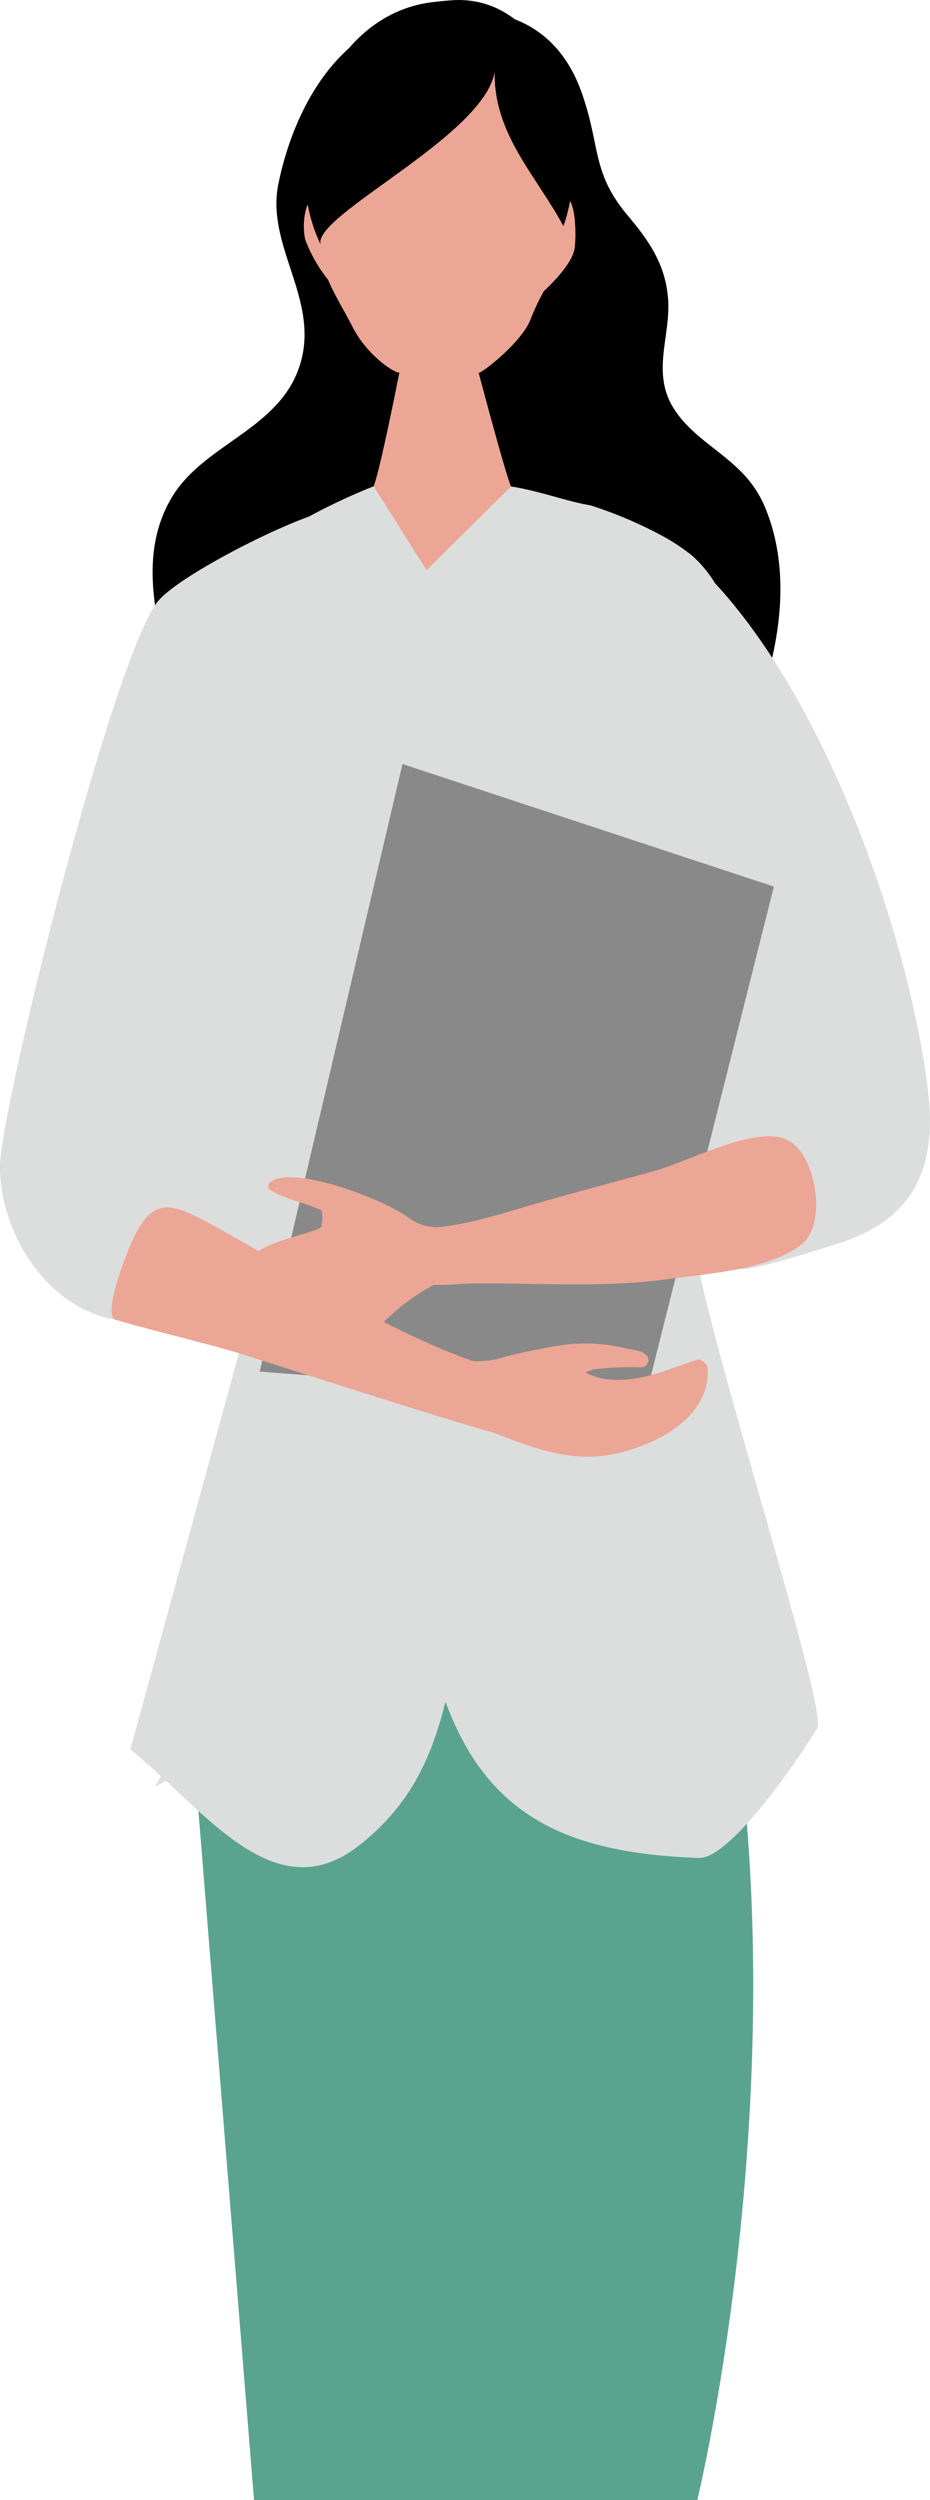 <svg viewBox="0 0 81.61 219.24" xmlns="http://www.w3.org/2000/svg"><path d="m65 41.33c-2-2-4.54-3.24-6-5.71-1.86-3.23 0-6.44-.41-9.79-.32-2.87-1.76-4.85-3.56-7-3-3.59-2.39-5.86-3.78-10.09-2.25-7.22-8.08-8.74-14.88-7.41s-10.59 8.21-11.94 14.79c-1.11 5.42 3.57 10.07 1.95 15.68-1.71 5.93-8.6 7.05-11.41 12-2.97 5.2-1.07 11.2.22 16.58 2-3.46 4.09-3.34 7.48-2.51 5.81 1.43 3.86 4.31 7.43 7.28a20.93 20.93 0 0 0 9.42 4.54 23.38 23.38 0 0 0 -.72 6.49c.57 11.71 15.49 4 19.47-.42 6.79-7.54 13.19-21.53 8.73-31.58a9.79 9.79 0 0 0 -2-2.85z"/><path d="m61.19 219.24h-38.9l-6.23-77.17c2.94-2.8 39.58-34.45 46.92 0 7.94 37.27-1.79 77.17-1.79 77.17z" fill="#5aa48f" fill-rule="evenodd"/><path d="m81.46 95.89c-1.46-12.74-8.46-33.66-18.71-44.74a10.74 10.74 0 0 0 -2-2.41 17.52 17.52 0 0 0 -2.62-1.74 36.84 36.84 0 0 0 -6.34-2.69c-2-.32-4.41-1.26-7.07-1.67-3.73-.59-8.11-1.54-11.92 0a54.32 54.32 0 0 0 -5.71 2.67c-4.09 1.48-11.24 5.25-13.09 7.26-3.9 4.2-14 44.77-14 49.73 0 5.74 4 12.38 10.18 13.45 9.4 1.62 6.37-2.75 11.82-.85l-10.56 38.51c.9.74 1.8 1.54 2.69 2.37l-.55.91 1-.52c5.4 5.06 10.68 10.57 16.94 5.66 4.5-3.53 6.37-7.74 7.57-12.6 3.63 9.85 10.45 13.3 22.23 13.7 1.7.06 4.58-3.18 6.94-6.33l.12.09-.08-.13c1.5-2 2.79-4 3.42-5 .92-1.54-8.43-30.42-10.56-41-.68-3.36 1.29-5.11 3.59-6.75a25.37 25.37 0 0 1 0 7.33c-.13.86 8.48-2 9.31-2.26 6.77-2.32 8.04-7.36 7.4-12.99z" fill="#dcdddd" fill-rule="evenodd"/><g fill="#eca695"><path d="m48.5 18-.88 2.65c0 1.64 0 3.31.05 4.93 0 0 2.56-2.27 2.76-3.83s.04-6.36-1.93-3.75z"/><path d="m29.06 18 .7 2.65c0 1.64 0 3.31-.05 4.93a13.1 13.1 0 0 1 -2.93-4.58c-.51-2.36.72-5.61 2.28-3z"/><path d="m38.26 10.77q-.01.3 0 0z"/><path d="m48.48 8.75a12.1 12.1 0 0 0 -8.46-4c-2.69 0-8.24 1.57-10.16 4-2.86 3.57-2.26 9.41-1.61 13.81.31 2.14 1.35 3.52 2.72 6.17s4 4.19 4.08 3.91c0 0-1.66 8.47-2.26 10l4.64 7.36 7.41-7.33c-.61-1.55-2.84-10-2.84-10 0 .28 3.72-2.54 4.54-4.62 1.09-2.79 1.94-3.32 2.25-5.46.65-4.43 2.53-10.27-.31-13.84z"/></g><path d="m22.79 120.28 12.53-53.28 32.59 10.75-11.36 45.16z" fill="#898989"/><path d="m68.54 99.76c-3-.7-8.05 2.06-11 2.89-3.9 1.1-7.84 2.1-11.72 3.26s-8.2 2.45-12.4 1.49c-.24-.06.94 3.69 1.47 4.16 1.79 1.56 4.1 1.06 6.46 1 5.54-.08 11.6.39 17.06-.36 3.66-.51 9.23-.84 12-3.13a2.73 2.73 0 0 0 .58-.71c1.45-2.44.28-7.96-2.45-8.6z" fill="#eca695"/><path d="m44.47 120.85a11 11 0 0 0 -3.2-1.57c-8-2.89-15.1-7.71-22.51-11.79-3.82-2.09-5.43-2.7-7.3 1.66-.3.69-2.56 6.21-1.28 6.6 3.41 1 6.91 1.79 10.29 2.77 1.73.5 23.69 7.65 23.82 7.3.82-2.26 1.97-3.53.18-4.97z" fill="#eca695"/><path d="m38.42 107.62a4.13 4.13 0 0 1 -2.65-.9c-2.61-1.81-10.42-4.61-12.11-3a.41.41 0 0 0 .12.67c1.32.82 3 1.06 4.44 1.76a3.51 3.51 0 0 1 0 1.37c-.11.62-6.64 1.52-6.26 3.34.53 2.54 4.13 7.07 6.81 7.61 2.35.46 4.2-2.06 6.36-3.85a20.12 20.12 0 0 1 4.93-2.9c-.58-1.06-.35-4.28-1.64-4.1z" fill="#eca695"/><path d="m61.23 119.22c-2.79.89-6.56 2.76-9.78 1.19 0-.19.26-.15.62-.32a27.14 27.14 0 0 1 4.19-.18.64.64 0 0 0 .53-1c-.44-.47-.91-.46-1.81-.65a14.77 14.77 0 0 0 -5.51-.32c-2.8.42-5.25 1.07-5.25 1.07a7.52 7.52 0 0 1 -3 .33 39.44 39.44 0 0 0 -1.4 5.08c5.19 1.53 9.42 4.48 15.11 2.84 3.66-1.06 7.43-3.44 7.16-7.31-.03-.34-.61-.81-.86-.73z" fill="#eca695"/><path d="m37.86.2c-9.08 1.14-13.65 13.28-9.68 21.33-1.27-2.53 15.71-10.16 15.26-15.98-.45 5.93 3.48 9.58 6 14.28 2.67-7.39-.85-20.62-10-19.79-.56.04-1.07.1-1.58.16z"/></svg>